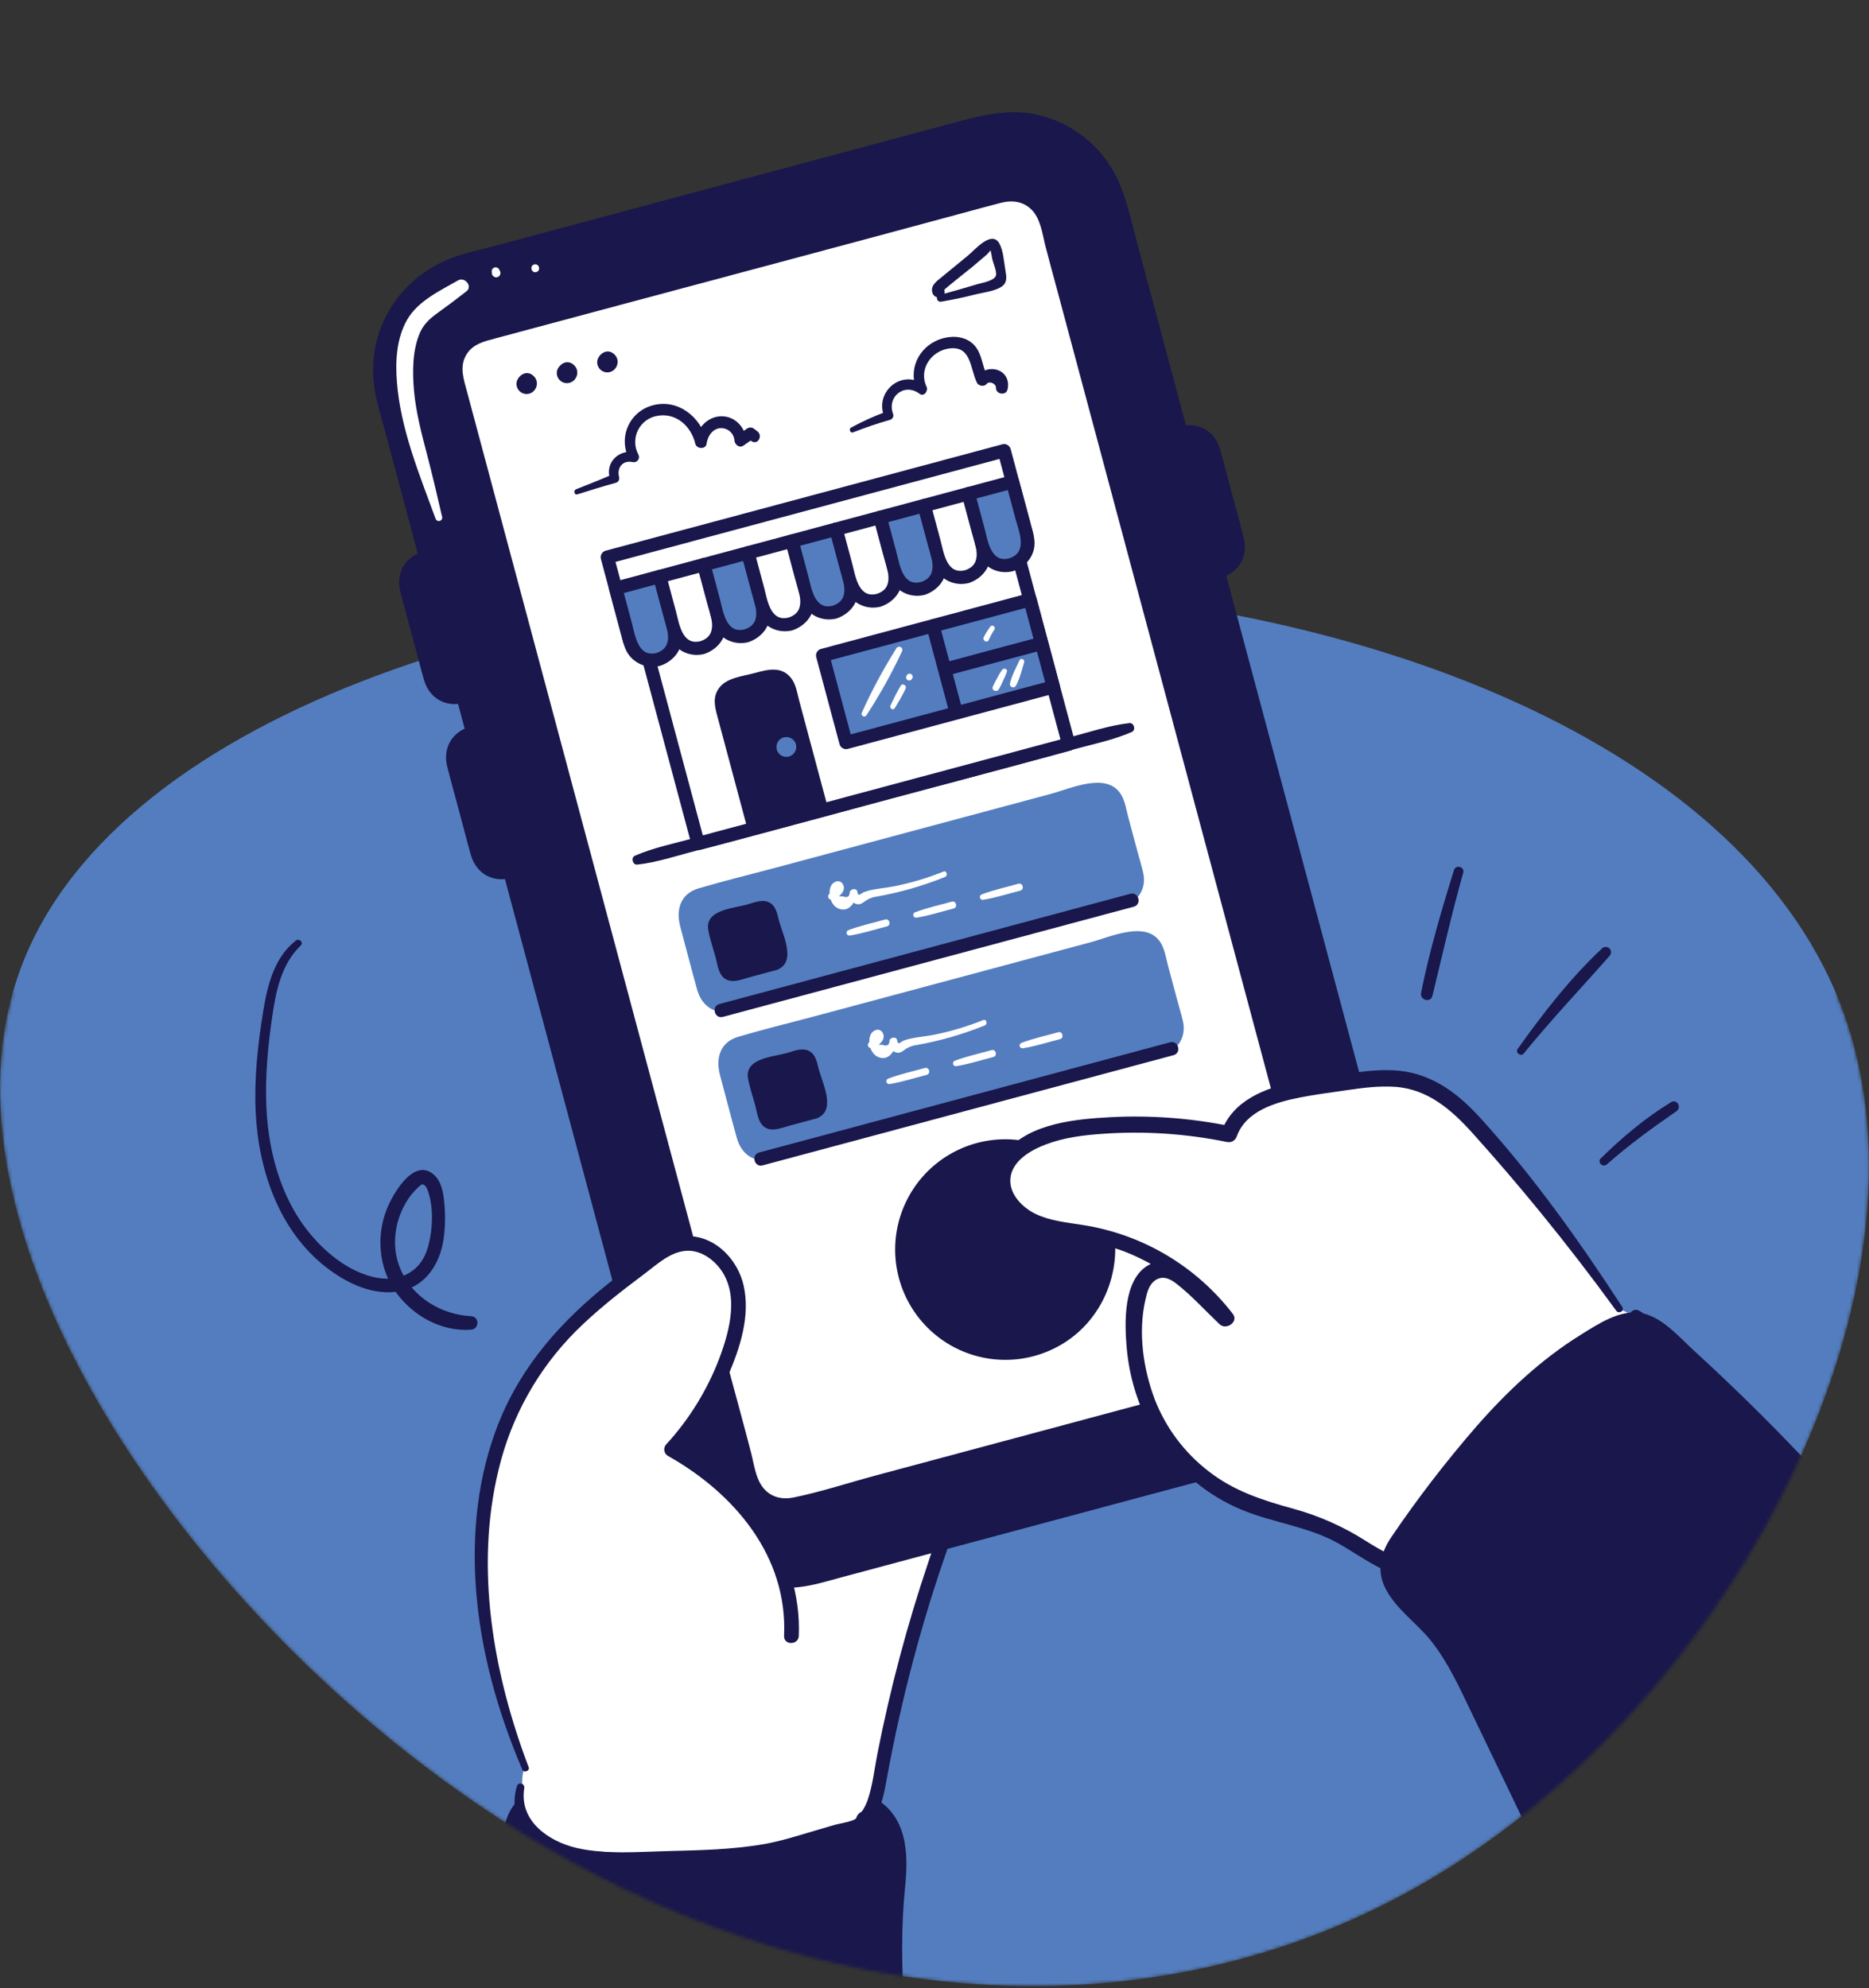 <svg xmlns="http://www.w3.org/2000/svg" width="533" height="567" viewBox="0 0 533 567" fill="none"><rect x="0" y="0" width="533" height="567" fill="#333333" stroke="none"/><g clip-path="url(#clip0_817_108)"><mask id="mask0_817_108" style="mask-type:alpha" maskUnits="userSpaceOnUse" x="0" y="0" width="533" height="567"><path fill-rule="evenodd" clip-rule="evenodd" d="M416.085 36.503C496.655 88.873 553.251 199.914 526.132 277.486C525.403 279.563 524.612 281.616 523.761 283.645C524.612 285.674 525.403 287.727 526.132 289.804C553.251 367.375 496.655 478.417 416.085 530.787C335.907 583.158 231.755 576.464 142.931 518.974C55.649 462.732 -16.962 357.498 3.48 283.645C-16.962 209.792 55.649 104.558 142.931 48.316C231.755 -9.174 335.907 -15.868 416.085 36.503Z" fill="#7031F5"></path></mask><g mask="url(#mask0_817_108)"><path d="M526.132 289.805C553.251 367.376 496.655 478.418 416.085 530.788C335.907 583.159 231.755 576.465 142.931 518.975C53.714 461.486 -20.176 352.807 4.978 278.779C29.739 204.752 153.149 164.982 270.272 166.951C387.787 168.919 499.014 212.627 526.132 289.805Z" fill="#537DBF"></path><path d="M133.523 643.111L144.89 526.862C145.275 522.913 145.759 518.71 148.285 515.649C149.812 513.796 151.939 512.555 154.069 511.457C181.253 497.429 214.579 500.776 243.054 511.935C246.503 513.28 250.02 514.816 252.513 517.556C258.015 523.579 256.739 532.893 255.878 541.012C253.55 563.007 256.871 585.134 260.194 607.003" fill="#19174B"></path><path d="M134.486 643.375C136.258 632.244 137.236 620.944 138.437 609.739C139.669 598.226 140.903 586.718 142.032 575.198L145.369 541.235C145.921 535.696 146.306 530.071 147.043 524.531C147.751 519.196 149.825 515.831 154.638 513.288C172.145 504.023 192.887 502.48 212.205 505.475C221.943 507.024 231.496 509.575 240.712 513.085C245.452 514.875 250.566 516.833 252.979 521.643C255.238 526.146 254.828 531.634 254.383 536.497C253.299 548.365 252.857 559.99 253.787 571.893C254.718 583.796 256.512 595.683 258.308 607.51C258.686 609.996 262.455 608.961 262.082 606.498C258.614 583.662 255.801 561.129 258.117 538.041C259.116 528.226 258.694 517.84 249.091 512.509C240.496 507.741 230.026 505.092 220.478 503.07C200.58 498.823 179.257 498.869 160.167 506.558C156.061 508.211 151.479 510.008 148.13 513.009C144.891 515.932 143.757 520.081 143.222 524.273C141.705 536.198 140.866 548.264 139.681 560.225C138.34 574.037 137.005 587.848 135.814 601.661C134.623 615.475 133 629.285 132.495 643.112C132.456 644.219 134.271 644.517 134.452 643.384L134.486 643.375Z" fill="#19174B"></path><path d="M152.233 519.06C152.349 517.951 150.618 519.331 150.985 520.389C153.27 527.023 161.647 528.784 168.623 529.47C191.424 531.705 215.192 533.531 236.573 525.276C240.626 523.716 244.714 521.661 247.226 518.124C249.526 514.89 250.238 510.824 250.945 506.915C255.267 483.05 261.6 459.594 269.876 436.799C270.841 434.144 271.85 431.478 273.501 429.172C275.248 426.757 277.604 424.892 279.941 423.049L291.482 413.964C295.738 410.613 300.454 406.168 299.596 400.816C298.935 396.716 294.945 393.792 290.854 393.11C286.764 392.428 282.588 393.53 278.65 394.825C269.646 397.757 260.987 401.66 252.826 406.464C252.653 405.576 252.791 404.655 253.216 403.856C255.695 398.094 261.393 394.476 266.963 391.587C272.533 388.697 278.521 386.139 282.589 381.371C286.656 376.603 288.032 368.777 283.691 364.251C279.447 359.825 272.247 360.582 266.315 362.119C250.79 366.156 236.207 373.204 223.395 382.864C222.443 381.053 223.523 378.871 224.708 377.194C231.746 367.16 242.724 360.509 254.164 356.118C257.836 354.701 261.776 353.369 264.36 350.389C273.361 340.063 261.884 331.844 252.183 330.679C217.05 326.462 180.235 358.544 162.205 385.953C158.42 391.681 155.167 397.744 152.488 404.066C149.328 411.577 147.038 419.426 145.663 427.458C141.588 451.311 144.103 475.792 148.889 499.503" fill="white"></path><path d="M153.562 518.702L153.516 518.373C153.389 517.898 153.021 517.525 152.547 517.393C149.881 516.377 149.35 520.227 150.019 521.832C151.459 525.268 154.641 527.493 157.988 528.841C161.893 530.418 166.083 530.935 170.24 531.396C175.883 532.02 181.55 532.555 187.213 532.875C198.638 533.573 210.156 533.52 221.448 531.481C226.939 530.528 232.321 529.027 237.513 526.999C241.803 525.297 246.019 523.118 248.789 519.291C251.558 515.464 252.228 510.834 253.049 506.367C254.079 500.753 255.22 495.164 256.472 489.601C258.934 478.651 261.816 467.81 265.119 457.078C266.804 451.627 268.596 446.213 270.495 440.836C272.336 435.617 273.987 430.718 278.243 426.947C282.595 423.084 287.403 419.651 291.982 416.075C295.247 413.498 298.687 410.719 300.511 406.87C305.124 397.146 294.945 390.173 286.105 391.064C280.192 391.667 274.345 394.08 268.899 396.313C263.023 398.728 257.321 401.546 251.833 404.747L254.849 406.49C254.426 402.362 259.748 398.324 262.749 396.345C266.312 394.006 270.182 392.321 273.909 390.328C280.931 386.582 287.558 381.223 288.351 372.739C289.018 365.373 283.98 359.836 276.827 359.023C268.444 358.067 259.266 361.762 251.634 364.773C241.199 368.89 231.358 374.379 222.371 381.095L225.409 382.341C224.421 379.611 227.829 376.379 229.497 374.518C231.315 372.489 233.293 370.611 235.414 368.901C239.98 365.304 244.988 362.308 250.316 359.987C258.111 356.465 270.768 353.179 269.714 342.022C268.949 334.003 259.797 329.57 252.785 328.593C243.457 327.279 233.78 328.712 224.886 331.679C205.78 338.036 189.086 350.898 175.531 365.518C161.066 381.095 149.752 399.569 144.848 420.416C138.698 446.622 142.124 473.926 147.416 499.926C147.809 501.863 150.754 501.062 150.37 499.134C145.998 476.948 143.802 453.657 147.292 431.177C150.541 410.252 159.515 391.399 172.993 375.171C185.114 360.54 200.046 347.6 217.301 339.492C225.605 335.594 234.694 332.929 243.889 332.584C250.726 332.326 262.806 333.141 265.219 341.328C266.92 347.101 260.655 351.303 256.162 353.119C250.905 355.235 245.706 357.294 240.803 360.172C236.037 362.91 231.668 366.286 227.816 370.208C224.696 373.44 219.595 378.485 221.378 383.422C221.787 384.546 223.25 385.543 224.416 384.667C231.527 379.321 239.19 374.752 247.273 371.039C254.838 367.579 263.374 364.122 271.705 363.139C274.942 362.757 278.631 362.833 281.331 364.894C284.597 367.391 284.851 371.785 283.644 375.433C281.039 383.318 272.263 386.57 265.558 390.07C262.102 391.871 258.715 393.929 255.904 396.66C253.42 399.074 250.441 402.79 250.821 406.468C250.969 407.937 252.407 409.037 253.83 408.206C262.239 403.234 271.194 399.253 280.516 396.342C284.727 395.057 289.708 393.925 293.781 396.241C297.593 398.411 298.693 402.494 296.369 406.22C294.273 409.567 290.873 411.958 287.833 414.349C284.081 417.301 280.253 420.191 276.574 423.238C269.69 428.929 267.525 437.206 264.765 445.385C258.718 463.285 253.858 481.566 250.218 500.107C249.368 504.42 248.897 508.966 247.491 513.147C245.99 517.598 242.722 520.349 238.574 522.312C229.821 526.456 219.805 528.208 210.201 528.992C199.258 529.873 188.27 529.357 177.343 528.466C172.601 528.079 167.738 527.952 163.063 526.989C160.981 526.614 158.963 525.945 157.068 525.003C156.081 524.498 155.172 523.852 154.37 523.085C153.63 522.355 152.765 520.419 151.803 520.09L150.83 519.117L150.888 519.443C151.199 521.211 153.788 520.463 153.545 518.731L153.562 518.702Z" fill="#19174B"></path><path d="M155.955 522.565C155.793 521.446 155.033 520.752 154.461 519.845C154.237 519.511 154.088 519.132 154.026 518.734C153.965 518.217 153.966 518.151 154.154 517.981C156.297 515.974 152.541 512.807 150.865 515.467C149.659 517.221 149.558 519.51 150.607 521.364C151.458 522.932 153.603 524.999 155.502 523.645C155.866 523.412 156.046 522.976 155.952 522.554L155.955 522.565Z" fill="#19174B"></path><path d="M303.211 39.862L114.318 90.518L209.178 444.834L398.071 394.178L303.211 39.862Z" fill="white"></path><path d="M294.594 385.771C310.848 381.412 320.494 364.69 316.139 348.422C311.784 332.154 295.076 322.5 278.822 326.859C262.567 331.218 252.921 347.94 257.277 364.208C261.632 380.475 278.339 390.13 294.594 385.771Z" fill="#19174B"></path><path d="M315.215 348.668C318.266 360.691 313.716 373.627 303.394 380.695C293.087 387.764 279.45 387.575 269.343 380.222C259.236 372.869 254.847 359.945 258.385 347.952C261.922 335.958 272.62 327.491 285.096 326.81C299.016 326.072 311.465 335.353 315.218 348.679C315.535 349.864 317.389 349.367 317.055 348.187C313.627 335.383 302.546 326.105 289.349 324.989C276.152 323.873 263.672 331.158 258.146 343.204C252.62 355.25 255.233 369.471 264.681 378.761C274.128 388.05 288.381 390.414 300.318 384.671C313.917 378.197 320.75 362.637 317.055 348.187C316.753 346.992 314.915 347.479 315.215 348.668Z" fill="#19174B"></path><path d="M292.927 343.716C290.192 347.672 288.452 352.618 286.587 357.03C285.723 359.058 284.86 361.086 284.068 363.156C283.472 364.687 284.239 364.823 283.107 363.904C282.009 362.956 280.962 361.949 279.972 360.888C277.232 358.143 273.289 362.884 276.66 365.238C278.781 366.724 281.497 369.894 284.344 369.484C286.717 369.141 287.698 366.926 288.416 364.913C289.586 361.64 290.579 358.307 291.711 355.045C292.866 351.65 294.35 348.138 294.99 344.582C295.064 344.061 294.778 343.555 294.293 343.351C293.807 343.148 293.246 343.298 292.927 343.716Z" fill="#19174B"></path><path d="M292.316 150.719L179.137 181.071L181.466 182.417L175.035 158.399L173.689 160.724L286.869 130.373L284.541 129.032L290.965 153.028C291.6 155.398 295.274 154.412 294.639 152.043L288.215 128.047C287.935 127.036 286.899 126.434 285.883 126.69L172.703 157.042C171.699 157.327 171.103 158.36 171.358 159.373L177.783 183.369C178.068 184.374 179.1 184.97 180.112 184.715L293.291 154.363C295.656 153.741 294.683 150.085 292.316 150.719Z" fill="#19174B"></path><path d="M374.899 389.15L243.836 424.298C238.163 425.819 232.503 427.391 226.817 428.862C225.804 429.124 224.776 429.323 223.739 429.46L226.631 429.085C224.837 429.285 223.025 429.27 221.234 429.042L224.023 429.424C222.755 429.244 221.506 428.952 220.289 428.552C217.773 427.717 222.218 429.544 220.634 428.747C220.06 428.458 219.49 428.185 218.938 427.866C218.386 427.547 217.865 427.19 217.335 426.841C215.876 425.86 219.655 428.8 217.676 427.043C216.72 426.189 215.84 425.251 215.048 424.243L216.779 426.463C215.685 425.024 214.765 423.462 214.037 421.808L215.159 424.501C213.76 421.109 213.024 417.354 212.078 413.822L133.468 120.199C132.42 116.287 131.373 112.375 130.326 108.463C130.032 107.357 129.807 106.233 129.652 105.098L130.026 107.993C129.83 106.196 129.847 104.382 130.075 102.589L129.731 105.395C129.915 104.125 130.209 102.874 130.609 101.655C131.445 99.143 129.618 103.586 130.415 102.001C130.7 101.433 130.977 100.862 131.291 100.311C131.604 99.759 131.967 99.236 132.321 98.704C133.3 97.244 130.358 101.028 132.118 99.04C132.973 98.086 133.91 97.208 134.916 96.415L132.692 98.144C134.128 97.049 135.69 96.129 137.344 95.404L134.653 96.528C136.691 95.755 138.778 95.12 140.9 94.625L268.206 60.485C273.996 58.932 279.778 57.327 285.582 55.825C286.596 55.563 287.626 55.363 288.665 55.226L285.773 55.6C287.568 55.4 289.38 55.415 291.171 55.644L288.381 55.26C289.636 55.452 290.873 55.75 292.078 56.149C294.588 56.985 290.143 55.159 291.734 55.96C292.301 56.245 292.871 56.518 293.423 56.837C293.975 57.156 294.496 57.513 295.026 57.862C296.486 58.842 292.706 55.903 294.69 57.659C295.642 58.516 296.52 59.453 297.313 60.459L295.588 58.239C296.68 59.678 297.598 61.241 298.325 62.895L297.202 60.201C298.607 63.592 299.338 67.349 300.283 70.881L378.892 364.499C379.939 368.411 380.987 372.323 382.034 376.234C382.332 377.33 382.556 378.444 382.706 379.57L382.332 376.676C382.529 378.472 382.515 380.285 382.288 382.078L382.673 379.29C382.49 380.559 382.198 381.811 381.801 383.029C380.965 385.541 382.786 381.1 381.99 382.685C381.705 383.252 381.432 383.823 381.114 384.375C380.795 384.928 380.438 385.448 380.09 385.984C379.105 387.446 382.048 383.663 380.292 385.644C379.435 386.599 378.497 387.478 377.489 388.27L379.713 386.542C378.276 387.636 376.714 388.556 375.06 389.281L377.752 388.158C376.816 388.547 375.858 388.88 374.883 389.155C369.422 390.685 365.43 396.811 367.215 402.447C368.999 408.084 374.643 411.775 380.498 410.127C391.541 407.028 400.764 398.044 403.283 386.689C404.495 381.367 404.396 375.829 402.997 370.553C402.267 367.826 401.536 365.099 400.805 362.366L319.774 59.701C319.581 58.98 319.388 58.259 319.195 57.538C316.994 49.497 311.808 42.601 304.697 38.259C297.277 33.792 288.167 32.713 279.835 34.876C278.423 35.254 277.044 35.624 275.603 36.011L134.483 73.855C133.288 74.175 132.073 74.465 130.882 74.821C120.127 78.262 111.041 87.329 108.932 98.675C107.919 103.808 108.084 109.103 109.415 114.161L191.431 420.503C192.029 422.738 192.628 424.973 193.216 427.17C195.504 435.426 200.98 442.757 208.534 446.9C215.901 450.928 224.537 451.959 232.644 449.778C237.111 448.58 241.617 447.371 246.101 446.169L380.514 410.122C385.997 408.652 389.961 402.421 388.187 396.823C386.413 391.226 380.779 387.574 374.899 389.15Z" fill="#19174B"></path><path d="M374.652 388.228L256.671 419.868C251.087 421.365 245.492 422.865 239.886 424.369C234.487 425.817 229.033 427.687 223.509 428.533C222.457 428.695 222.684 430.551 223.746 430.404L226.882 430C227.939 429.861 227.71 428.041 226.644 428.13C224.848 428.285 223.04 428.27 221.246 428.086C220.187 427.974 219.912 429.809 220.986 429.952L224.019 430.373C225.076 430.521 225.361 428.677 224.279 428.506C222.731 428.245 221.059 427.429 219.516 427.388C218.477 427.355 218.325 428.642 219.034 429.164C219.612 429.57 220.283 429.825 220.985 429.905C222.01 429.953 222.177 428.633 221.467 428.128C220.202 427.246 218.864 426.473 217.467 425.817C216.67 425.432 215.61 426.255 216.171 427.123C216.593 427.69 217.148 428.144 217.788 428.444C218.593 428.791 219.631 428.022 219.084 427.138C218.271 425.823 216.722 424.777 215.734 423.568C215.06 422.749 213.584 423.876 214.249 424.727L215.975 426.948C216.706 427.89 218.344 426.989 217.615 425.987C216.557 424.525 215.641 422.966 214.878 421.331C214.348 420.203 212.776 421.193 213.238 422.291L214.36 424.985C214.766 425.966 216.486 425.26 216.098 424.256C214.161 419.259 213.102 413.895 211.717 408.72L135.151 122.736C133.575 116.846 131.524 110.885 130.587 104.86C130.397 103.635 128.613 104.191 128.75 105.352L129.124 108.247C129.257 109.301 131.081 109.075 130.992 108.003C130.837 106.205 130.851 104.396 131.036 102.601C131.166 101.368 129.298 101.408 129.135 102.59L128.75 105.376C128.603 106.434 130.444 106.719 130.615 105.637C130.877 104.087 131.697 102.412 131.733 100.869C131.766 99.83 130.482 99.683 129.958 100.386C129.552 100.966 129.298 101.637 129.218 102.34C129.164 103.367 130.49 103.538 130.993 102.822C131.893 101.559 132.684 100.22 133.357 98.822C133.742 98.024 132.915 96.97 132.054 97.53C131.486 97.949 131.031 98.503 130.732 99.143C130.38 99.95 131.154 100.988 132.037 100.44C133.351 99.626 134.398 98.082 135.604 97.088C136.554 96.3 135.197 95.01 134.252 95.749L132.028 97.478C131.192 98.133 132.314 99.599 133.186 98.964C134.647 97.906 136.205 96.989 137.838 96.225C138.796 95.776 138.105 94.069 137.109 94.486L134.418 95.609C133.315 96.072 133.755 97.895 134.91 97.447C139.636 95.629 144.721 94.595 149.607 93.284L254.695 65.103C260.357 63.584 266.021 62.065 271.686 60.546C277.348 59.028 283.079 57.053 288.885 56.161C290.103 55.973 289.553 54.185 288.393 54.323L285.501 54.697C284.448 54.836 284.674 56.662 285.738 56.568C287.535 56.413 289.342 56.428 291.136 56.612C292.195 56.723 292.47 54.889 291.396 54.745L288.363 54.325C287.306 54.177 287.022 56.02 288.103 56.191C289.651 56.453 291.324 57.268 292.872 57.308C293.905 57.343 294.057 56.056 293.354 55.532C292.774 55.131 292.104 54.879 291.404 54.797C290.373 54.744 290.205 56.065 290.921 56.568C292.184 57.451 293.52 58.224 294.915 58.881C295.712 59.266 296.773 58.443 296.211 57.575C295.791 57.006 295.235 56.552 294.595 56.253C293.79 55.906 292.751 56.676 293.299 57.559C294.112 58.875 295.66 59.921 296.648 61.129C297.322 61.949 298.798 60.822 298.133 59.97L296.26 57.556C295.604 56.714 294.133 57.839 294.773 58.709C295.833 60.169 296.75 61.729 297.51 63.366C298.04 64.493 299.612 63.503 299.15 62.405L298.028 59.711C297.622 58.73 295.902 59.437 296.29 60.441C298.226 65.438 299.291 70.8 300.677 75.975L377.24 361.953C378.817 367.843 380.862 373.805 381.799 379.831C381.995 381.054 383.774 380.499 383.636 379.338C383.555 378.677 383.728 376.774 382.601 376.723C382.249 376.67 381.896 376.819 381.689 377.109C381.481 377.399 381.454 377.781 381.618 378.098C381.782 378.414 382.11 378.612 382.466 378.61C383.57 378.62 383.392 377.421 383.296 376.704C383.153 375.545 381.29 375.446 381.396 376.693C381.554 378.491 381.539 380.3 381.352 382.095C381.241 383.155 383.074 383.43 383.216 382.35L383.632 379.322C383.78 378.264 381.938 377.979 381.767 379.061C381.505 380.611 380.685 382.286 380.65 383.829C380.622 384.866 381.902 385.02 382.424 384.311C382.83 383.732 383.084 383.061 383.164 382.358C383.218 381.331 381.893 381.165 381.389 381.876C380.509 383.142 379.739 384.481 379.085 385.877C378.701 386.675 379.523 387.737 380.39 387.175C380.955 386.751 381.409 386.196 381.711 385.557C382.057 384.751 381.288 383.711 380.406 384.26C379.086 385.075 378.045 386.618 376.833 387.613C376.016 388.294 377.142 389.771 377.991 389.1L380.408 387.218C381.251 386.567 380.121 385.097 379.25 385.732C377.788 386.789 376.231 387.706 374.597 388.471C373.476 388.999 374.46 390.574 375.557 390.112L378.249 388.989C379.229 388.582 378.521 386.855 377.525 387.248C374.004 388.624 370.842 389.4 368.412 392.525C366.368 395.055 365.505 398.338 366.039 401.547C366.668 404.797 368.595 407.65 371.375 409.445C374.154 411.24 377.545 411.822 380.764 411.056C397.3 406.879 407.39 389.805 404.554 373.333C403.689 368.289 402.023 363.321 400.702 358.387L322.816 67.468C321.52 62.629 320.527 57.577 318.566 52.958C315.278 45.19 309.163 38.964 301.461 35.539C293.227 31.968 284.883 32.54 276.42 34.816C233.872 46.27 191.318 57.682 148.756 69.052C139.822 71.447 129.848 72.882 122.024 78.083C115.583 82.368 110.54 88.835 108.504 96.365C105.943 105.91 108.572 114.68 111.042 123.907L188.8 414.344C191.194 423.286 192.791 432.626 198.797 439.97C204.187 446.485 211.888 450.658 220.286 451.612C229.867 452.751 239.384 448.958 248.496 446.515L378.566 411.634C382.084 410.69 385.024 409.512 387.247 406.461C389.205 403.858 389.957 400.541 389.314 397.348C388.581 394.19 386.624 391.454 383.873 389.744C381.123 388.033 377.805 387.488 374.652 388.228C373.462 388.5 373.954 390.338 375.144 390.067C384.793 387.863 391.733 399.699 384.472 406.78C381.162 410.063 375.266 410.548 370.933 411.71L237.027 447.62C227.847 450.082 219.089 451.077 210.249 446.715C201.781 442.535 196.282 434.78 193.832 425.807C183.026 386.341 172.665 346.744 162.083 307.218L114.473 129.389C111.985 120.096 108.234 110.555 109.564 100.794C110.797 92.164 115.687 84.485 122.984 79.724C130.488 74.717 140.129 73.33 148.705 71.03L266.145 39.536C275.431 37.045 284.887 33.383 294.61 35.364C303.463 37.23 311.062 42.87 315.417 50.807C317.73 54.978 318.75 59.634 319.976 64.217L399.576 361.534C400.854 366.306 402.529 371.133 403.012 376.065C403.968 385.036 400.936 393.975 394.72 400.509C389.721 405.707 379.683 412.61 372.492 407.944C368.879 405.625 366.917 401.114 368.166 396.951C369.654 392.024 373.721 390.742 378.023 389.061L377.528 387.212L374.605 388.433L375.565 390.074C377.199 389.31 378.757 388.393 380.218 387.335L379.06 385.848L376.835 387.577L378.193 388.914C379.244 388.033 380.24 386.568 381.366 385.859L380.062 384.562C379.905 384.905 379.689 385.218 379.424 385.487L380.729 386.784C381.384 385.389 382.157 384.051 383.04 382.787L381.265 382.304C381.158 382.666 380.995 383.008 380.783 383.32L382.552 383.804C382.593 382.505 383.389 380.83 383.613 379.518L381.748 379.258L381.364 382.05L383.264 382.062C383.454 380.267 383.469 378.457 383.308 376.659L381.408 376.648L381.811 379.786L383.648 379.293C382.832 374.008 381.069 368.809 379.686 363.645L303.109 77.617C301.535 71.738 300.363 65.595 298.145 59.925L296.308 60.418L297.527 63.337L299.166 62.377C298.407 60.739 297.491 59.179 296.43 57.72L294.944 58.879L296.67 61.099L298.007 59.746C297.126 58.689 295.662 57.692 294.948 56.566L293.657 57.87C293.998 58.032 294.311 58.247 294.582 58.509L295.878 57.203C294.482 56.549 293.145 55.778 291.88 54.897L291.398 56.673C291.76 56.779 292.102 56.942 292.413 57.156L292.895 55.38C291.604 55.343 289.923 54.541 288.62 54.322L288.112 56.159L291.136 56.546L291.153 54.643C289.359 54.459 287.552 54.445 285.755 54.599L285.744 56.501L288.885 56.096L288.406 54.307C283.326 55.071 278.328 56.764 273.378 58.104C268.429 59.443 263.535 60.744 258.61 62.064L151.181 90.874C145.598 92.371 139.767 93.527 134.374 95.602L134.867 97.441L137.558 96.318L136.835 94.577C135.201 95.342 133.643 96.259 132.182 97.316L133.334 98.804L135.559 97.076L134.207 95.737C133.15 96.619 132.154 98.084 131.028 98.794L132.332 100.091C132.489 99.748 132.705 99.434 132.97 99.165L131.666 97.868C131.019 99.265 130.257 100.605 129.387 101.875L131.156 102.359C131.264 101.998 131.427 101.655 131.638 101.343L129.855 100.851C129.814 102.15 129.017 103.825 128.794 105.137L130.659 105.397L131.043 102.605L129.142 102.594C128.952 104.389 128.938 106.198 129.099 107.996L130.999 108.007L130.625 105.113L128.758 105.338C129.575 110.623 131.343 115.821 132.726 120.985L209.317 407.064C210.89 412.942 212.057 419.086 214.275 424.756L216.112 424.264L214.893 421.344L213.254 422.305C214.015 423.941 214.931 425.501 215.99 426.962L217.63 426.001L215.903 423.775L214.418 424.934C215.3 425.991 216.763 426.988 217.478 428.114L218.769 426.791C218.426 426.633 218.111 426.418 217.839 426.155L216.548 427.459C217.941 428.115 219.277 428.887 220.541 429.766L221.023 427.99C220.661 427.885 220.319 427.722 220.008 427.507L219.526 429.284C220.819 429.326 222.498 430.122 223.807 430.34L224.062 428.475L221.277 428.089L221.266 429.991C223.06 430.176 224.867 430.19 226.664 430.035L226.675 428.133L223.54 428.537L224.032 430.375C228.843 429.636 233.587 428.065 238.278 426.789C243.136 425.486 247.99 424.184 252.84 422.883L375.177 390.076C375.686 389.931 375.982 389.4 375.837 388.89C375.693 388.379 375.162 388.083 374.652 388.228Z" fill="#19174B"></path><path d="M402.626 361.878L324.31 69.356C322.066 60.973 320.506 52.24 315.136 45.193C310.362 38.878 303.51 34.457 295.792 32.712C287.269 30.852 279.531 32.999 271.324 35.2L140.986 70.153C136.798 71.276 132.448 72.15 128.406 73.73C113.847 79.432 104.89 93.723 106.609 109.356C107.103 113.835 108.53 118.184 109.691 122.521L183.969 399.96C186.512 409.46 188.732 419.137 191.622 428.544C193.917 436.097 198.709 442.645 205.211 447.114C211.805 451.489 219.713 453.434 227.582 452.615C231.756 452.179 235.781 450.919 239.822 449.83L371.668 414.472C379.658 412.33 387.311 410.559 393.854 405.204C399.5 400.619 403.467 394.289 405.134 387.206C407.117 378.385 404.902 370.402 402.625 361.896C401.992 359.533 398.317 360.512 398.951 362.882C401.307 371.683 403.668 380.076 400.669 389.08C398.283 396.242 392.895 402.179 386.306 405.755C382.761 407.67 378.939 408.593 375.08 409.628L248.305 443.626C240.041 445.842 231.25 449.397 222.59 448.97C214.256 448.567 206.468 444.703 201.101 438.31C195.3 431.331 193.842 422.151 191.559 413.623L113.069 120.453C111.925 116.178 110.504 111.899 110.242 107.435C109.771 99.35 112.228 91.449 117.732 85.451C123.371 79.309 130.378 76.915 138.223 74.811L165.75 67.429C202.714 57.517 239.679 47.604 276.646 37.69C285.021 35.444 293.243 34.659 301.307 38.558C308.754 42.235 314.392 48.778 316.933 56.69C319.827 65.689 321.894 75.041 324.339 84.172L398.952 362.863C399.586 365.233 403.26 364.248 402.626 361.878Z" fill="#19174B"></path><path d="M323.508 400.962L249.893 420.703C242.076 422.799 234.261 425.393 226.342 427.019C223.466 427.611 220.649 427.168 218.445 425.13C215.575 422.479 215.142 417.954 214.21 414.34C212.172 406.436 209.988 398.57 207.877 390.685L136.222 123.042C135.208 119.257 134.195 115.472 133.182 111.687C132.245 108.189 130.978 104.641 132.922 101.263C134.749 98.096 138.052 97.354 141.364 96.472C145.245 95.431 149.126 94.39 153.006 93.35L176.859 86.953C209.272 78.261 241.706 69.647 274.103 60.875C277.9 59.857 281.692 58.798 285.505 57.817C288.54 57.039 291.594 57.382 293.943 59.561C296.805 62.202 297.257 66.776 298.178 70.35C299.192 74.271 300.282 78.208 301.334 82.136L366.415 325.224C370.727 341.33 375.038 357.435 379.35 373.54C380.248 376.893 381.341 380.194 379.466 383.428C377.591 386.662 374.447 387.301 371.164 388.182L323.508 400.962C321.146 401.595 322.125 405.274 324.492 404.639C341.444 400.093 358.551 395.925 375.392 390.989C380.485 389.583 384.101 385.066 384.361 379.785C384.524 375.92 382.864 371.957 381.88 368.28C380.703 363.884 379.526 359.488 378.349 355.092L303.283 74.708C301.611 68.466 301.008 59.775 295.272 55.761C289.385 51.656 282.572 54.663 276.383 56.334C267.996 58.584 259.609 60.833 251.223 63.082L149.886 90.257C145.771 91.361 141.632 92.399 137.535 93.569C134.694 94.379 132.171 95.775 130.394 98.192C126.208 103.836 128.907 110.36 130.535 116.421C148.932 184.883 167.267 253.365 185.539 321.868L205.814 397.599C208.015 405.82 209.764 414.341 212.455 422.406C214.201 427.675 218.89 431.263 224.505 431.111C227.963 431.017 231.481 429.606 234.807 428.708L248.208 425.114L324.496 404.656C326.854 404.006 325.875 400.327 323.508 400.962Z" fill="#19174B"></path><path d="M149.819 504.188C135.482 468.898 130.05 424.535 152.058 391.106C160.666 378.016 173.163 368.634 185.541 359.367C188.3 357.309 191.242 355.244 194.639 354.723C201.149 353.713 207.41 358.946 209.491 365.198C211.571 371.45 210.348 378.325 208.309 384.592C204.823 395.275 199.08 405.082 191.471 413.347C203.969 420.285 215.051 430.382 221.112 443.365C227.173 456.348 227.617 472.268 220.388 484.605C218.77 487.369 216.764 490.003 216.086 493.126C215.024 497.878 217.185 502.797 216.78 507.655C215.844 518.867 204.799 531.149 193.638 529.763C182.477 528.378 167.117 526.819 155.883 526.077C153.251 525.902 154.163 523.765 151.95 522.34C149.737 520.915 147.676 505.727 149.819 504.188Z" fill="white"></path><path d="M150.764 503.934C140.652 477.34 135.33 447.113 142.199 419.055C145.751 404.129 153.362 390.479 164.19 379.616C170.235 373.587 176.998 368.335 183.821 363.217C187.204 360.675 190.998 357.1 195.404 356.703C198.954 356.35 202.301 358.279 204.602 360.861C211.189 368.252 208.153 379.422 205.019 387.654C201.57 396.59 196.479 404.801 190.01 411.863C189.564 412.329 189.355 412.972 189.441 413.611C189.527 414.251 189.899 414.816 190.453 415.146C209.333 425.763 224.669 443.704 223.601 466.493C223.471 469.181 227.667 469.206 227.797 466.518C228.78 442.452 212.601 422.791 192.558 411.521L192.999 414.799C199.071 408.175 204.004 400.59 207.6 392.352C211.03 384.4 214.044 375.249 212.058 366.534C210.451 359.502 204.533 352.979 197.003 352.525C192.639 352.276 188.77 354.475 185.35 356.949C181.592 359.676 177.917 362.536 174.271 365.389C160.262 376.459 148.726 389.274 142.109 406.022C136.252 420.871 134.563 437.052 135.723 452.895C137.039 470.774 141.94 488.254 148.99 504.686C149.419 505.684 151.16 504.966 150.773 503.944L150.764 503.934Z" fill="#19174B"></path><path d="M147.408 509.37C144.694 518.232 150.602 526.417 158.42 530.094C167.727 534.48 179.203 533.798 189.231 533.612C200.494 533.413 212.321 533.308 223.304 530.542C228.973 529.118 234.546 527.246 240.138 525.531C243.458 524.521 250.842 523.445 249.281 518.287C248.278 514.963 243.582 516.336 244.172 519.657L244.277 520.228L244.54 518.193C243.993 519.346 239.256 520.023 238.156 520.342L231.594 522.276C227.096 523.602 222.606 525.027 217.984 525.848C208.961 527.441 199.512 527.621 190.395 527.856C181.946 528.061 172.719 528.894 164.421 526.957C156.449 525.1 147.998 519.263 149.504 509.934C149.738 508.572 147.828 507.988 147.411 509.358L147.408 509.37Z" fill="#19174B"></path><path d="M461.79 373.216C449.953 355.944 437.133 339.368 423.393 323.57C418.164 317.564 412.461 311.439 404.915 308.892C397.891 306.529 390.235 307.594 382.904 308.692L374.486 309.949C364.922 311.376 353.574 314.21 350.496 323.39C337.981 320.802 325.156 320.052 312.425 321.165C305.945 321.705 299.377 322.832 293.667 325.938C290.116 327.873 286.781 330.864 286.001 334.834C284.918 340.335 289.196 345.675 294.255 348.073C299.314 350.472 305.068 350.774 310.58 351.781C326.103 354.683 339.982 363.285 349.497 375.898L338.85 365.84C336.587 363.71 333.818 361.416 330.771 362.017C328.42 362.505 326.459 364.117 325.522 366.33C322.204 374.521 322.782 389.333 327.649 401.097C332.335 412.496 341.205 421.42 352.107 427.001C360.374 431.235 369.756 432.145 378.246 435.738C389.314 440.418 396.501 450.008 409.884 447.444C417.22 446.075 423.887 442.389 430.42 438.78C446.157 430.08 462.811 420.463 470.878 404.368C475.678 394.779 475.751 380.972 466.547 375.474" fill="white"></path><path d="M462.648 372.711C450.449 353.971 437.274 335.428 422.218 318.867C415.853 311.86 408.546 306.248 398.843 305.323C393.927 304.844 389.047 305.482 384.213 306.18C379.379 306.877 374.393 307.501 369.53 308.47C360.781 310.217 351.567 313.778 348.272 322.796L351.096 321.182C339.777 318.856 328.209 317.982 316.67 318.579C306.71 319.129 293.902 320.264 286.884 328.363C280.545 335.669 284.494 345.41 292.391 349.647C296.826 352.021 301.868 352.657 306.765 353.38C311.648 354.043 316.437 355.267 321.039 357.027C331.496 361.201 340.606 368.168 347.377 377.168L351.167 374.223C346.975 370.28 342.933 365.932 338.421 362.38C335.15 359.82 331.202 358.596 327.38 360.837C320.284 365.004 320.698 377.255 321.306 384.268C323.046 404.447 334.891 422.377 353.774 430.388C362.955 434.281 373.115 435.234 381.865 440.224C388.672 444.101 394.933 449.202 402.983 450.098C413.737 451.281 424.12 444.957 433.126 439.948C441.632 435.217 450.072 430.283 457.592 424.037C465.423 417.523 472.785 408.943 475.326 398.852C477.598 389.815 476.318 378.82 467.512 373.803C465.261 372.526 463.493 375.779 465.54 377.231C472.232 381.976 472.774 391.175 470.718 398.452C468.5 406.306 462.964 413.055 457.033 418.461C450.809 424.138 443.603 428.651 436.344 432.832C427.903 437.695 418.979 443.478 409.264 445.239C401.843 446.577 395.716 443.32 389.644 439.504C383.238 435.388 376.244 432.269 368.903 430.254C360.084 427.828 351.795 425.187 344.508 419.427C337.716 414.159 332.477 407.148 329.346 399.14C326.017 390.372 324.509 379.911 326.643 370.672C327.07 368.845 327.526 366.728 329.001 365.44C331.119 363.584 333.391 364.424 335.385 365.974C339.807 369.412 343.723 373.758 347.792 377.62C349.692 379.422 353.317 376.935 351.581 374.675C341.108 361.058 325.811 351.985 308.847 349.33C304.339 348.61 299.562 348.179 295.365 346.184C291.601 344.372 287.702 340.518 288.148 335.99C288.64 330.989 293.979 327.976 298.187 326.368C303.392 324.374 309.009 323.694 314.537 323.307C326.367 322.481 338.254 323.266 349.872 325.643C351.093 325.935 352.331 325.228 352.701 324.028C355.361 316.726 363.865 314.314 370.72 312.96C375.101 312.091 379.551 311.544 383.967 310.893C388.571 310.21 393.2 309.615 397.842 309.922C407.18 310.556 413.958 316.471 419.967 323.155C426.596 330.505 433.04 338.054 439.305 345.718C446.773 354.867 453.979 364.219 460.921 373.773C461.656 374.774 463.339 373.862 462.639 372.768L462.648 372.711Z" fill="#19174B"></path><path d="M454.12 556.635C443.238 533.762 431.362 508.737 420.484 485.899C416.693 477.932 412.791 469.796 406.69 463.436C401.603 458.158 394.472 452.715 395.626 445.47C396.064 442.634 397.802 440.185 399.497 437.844C415.94 415.1 433.314 391.545 458.279 378.752C461.178 377.262 464.379 375.919 467.592 376.429C470.682 376.929 473.214 379.078 475.554 381.157C519.757 420.435 561.442 468.888 591.531 519.803" fill="#19174B"></path><path d="M455.192 556.004C449.442 543.045 443.309 530.262 437.288 517.43C431.34 504.758 425.61 491.962 419.387 479.424C416.527 473.662 413.307 468.027 409.001 463.21C405.085 458.84 398.593 454.621 397.482 448.439C396.926 445.354 398.423 442.652 400.105 440.195C402.003 437.427 404.03 434.74 406.025 432.019C409.925 426.714 413.89 421.452 418.046 416.343C426.151 406.383 434.972 396.86 445.284 389.195C450.166 385.568 455.455 382.053 461.045 379.62C464.428 378.15 467.615 377.894 470.788 380.002C473.65 381.882 476.146 384.501 478.665 386.802C498.879 405.146 517.949 424.715 535.766 445.399C555.931 468.919 574.1 494.082 590.083 520.626C591.165 522.433 593.979 520.78 592.917 518.962C578.33 493.939 561.308 470.347 542.817 448.066C524.426 425.727 504.48 404.716 483.129 385.191C478.866 381.315 474.036 375.525 468.078 374.44C462.001 373.332 455.748 377.561 450.841 380.601C439.517 387.615 429.714 396.845 420.972 406.843C412.293 416.84 404.217 427.346 396.786 438.305C393.529 443.084 392.476 448.248 395.379 453.501C398.479 459.114 404.047 462.856 408.002 467.791C413.024 474.056 416.344 481.515 419.806 488.703C423.405 496.183 427.004 503.667 430.605 511.154C438.014 526.536 445.265 542.039 453.012 557.253C453.746 558.698 455.782 557.427 455.148 555.998L455.192 556.004Z" fill="#19174B"></path><path d="M132.254 199.489L131.595 199.666C129.579 200.208 127.43 199.926 125.622 198.882C123.814 197.838 122.494 196.118 121.954 194.1L114.954 167.952C113.828 163.749 116.321 159.428 120.521 158.302L121.18 158.125L132.254 199.489Z" fill="#19174B"></path><path d="M132.01 198.574C128.001 199.649 124.168 197.94 122.872 193.837C122.662 193.187 122.516 192.507 122.339 191.848L116.407 169.69C116.231 169.031 116.019 168.375 115.876 167.707C114.952 163.516 117.431 160.102 121.423 159.032L120.262 158.361L131.333 199.714C131.469 200.22 131.989 200.52 132.494 200.385C133 200.249 133.3 199.729 133.165 199.223L122.093 157.87C121.952 157.367 121.437 157.067 120.931 157.193C115.571 158.631 112.816 163.34 114.177 168.713C115.24 172.908 116.421 177.096 117.535 181.259C118.65 185.422 119.724 189.656 120.894 193.805C122.402 199.144 127.139 201.839 132.499 200.401C132.939 200.217 133.175 199.735 133.052 199.274C132.928 198.813 132.483 198.514 132.01 198.574Z" fill="#19174B"></path><path d="M145.629 249.442L144.97 249.618C140.77 250.745 136.453 248.25 135.328 244.047L128.327 217.899C127.787 215.881 128.07 213.731 129.115 211.922C130.159 210.113 131.879 208.794 133.896 208.254L134.555 208.078L145.629 249.442Z" fill="#19174B"></path><path d="M145.383 248.526C141.374 249.601 137.541 247.892 136.245 243.79C136.035 243.139 135.891 242.465 135.714 241.806L129.781 219.643C129.604 218.983 129.393 218.327 129.248 217.653C128.324 213.463 130.803 210.049 134.795 208.978L133.634 208.307L144.705 249.66C144.841 250.167 145.361 250.467 145.866 250.331C146.372 250.196 146.672 249.675 146.537 249.169L135.465 207.816C135.324 207.313 134.809 207.014 134.303 207.14C128.943 208.577 126.186 213.281 127.549 218.66C128.612 222.855 129.793 227.042 130.907 231.206C132.022 235.369 133.096 239.603 134.266 243.751C135.774 249.091 140.511 251.786 145.871 250.348C146.3 250.157 146.527 249.683 146.405 249.229C146.284 248.775 145.85 248.477 145.383 248.526Z" fill="#19174B"></path><path d="M336.594 122.523L337.253 122.347C341.453 121.22 345.77 123.715 346.895 127.919L353.896 154.066C355.021 158.269 352.528 162.59 348.328 163.716L347.67 163.893L336.594 122.523Z" fill="#19174B"></path><path d="M336.84 123.446C340.849 122.37 344.68 124.074 345.983 128.181C346.16 128.84 346.339 129.511 346.516 130.17L352.447 152.322C352.623 152.982 352.803 153.652 352.979 154.312C353.898 158.503 351.424 161.916 347.426 162.988L348.595 163.663L337.523 122.31C337.357 121.84 336.858 121.577 336.377 121.706C335.896 121.835 335.595 122.313 335.686 122.803L346.758 164.156C346.901 164.656 347.414 164.952 347.919 164.826C353.279 163.389 356.035 158.685 354.673 153.306C353.615 149.11 352.429 144.924 351.314 140.761C350.2 136.597 349.131 132.362 347.955 128.215C346.449 122.881 341.718 120.185 336.352 121.624C335.923 121.814 335.696 122.289 335.818 122.743C335.939 123.197 336.373 123.495 336.84 123.446Z" fill="#19174B"></path><path d="M182.015 246.248C205.678 240.246 229.322 234.155 252.946 227.975C264.669 224.933 276.37 221.808 288.069 218.676C294.025 217.079 299.957 215.454 305.866 213.802C311.432 212.237 317.468 211.068 322.788 208.719C323.988 208.193 323.417 206.058 322.113 206.198C316.334 206.832 310.55 208.832 304.921 210.27C298.946 211.796 292.997 213.358 287.073 214.954C275.375 218.091 263.677 221.228 252.01 224.477C228.474 230.988 204.955 237.545 181.453 244.147C180.873 244.303 180.529 244.899 180.684 245.479C180.839 246.06 181.435 246.404 182.015 246.248Z" fill="#19174B"></path><path d="M321.824 206.504C298.157 212.508 274.513 218.599 250.893 224.777C239.17 227.819 227.469 230.945 215.77 234.077C209.814 235.674 203.881 237.299 197.972 238.951C192.407 240.516 186.376 241.684 181.049 244.029C179.856 244.558 180.422 246.694 181.724 246.549C187.51 245.92 193.288 243.921 198.918 242.483C204.893 240.957 210.842 239.395 216.766 237.798C228.464 234.661 240.161 231.524 251.829 228.276C275.364 221.765 298.883 215.208 322.386 208.606C322.966 208.45 323.31 207.854 323.155 207.273C322.999 206.693 322.403 206.349 321.824 206.504Z" fill="#19174B"></path><path d="M288.562 151.721L182.893 180.059L199.087 240.546L304.756 212.208L288.562 151.721Z" fill="white"></path><path d="M304.264 210.369L198.595 238.706L200.919 240.054L184.726 179.572L183.387 181.902L289.056 153.564L286.727 152.218L302.92 212.7C303.553 215.064 307.228 214.084 306.594 211.715L290.401 151.233C290.116 150.228 289.084 149.632 288.072 149.887L182.402 178.225C181.396 178.508 180.799 179.542 181.058 180.556L197.25 241.038C197.533 242.045 198.567 242.642 199.579 242.384L305.249 214.046C307.611 213.413 306.632 209.734 304.264 210.369Z" fill="#19174B"></path><path d="M187.761 188.023C184.289 188.951 180.722 186.89 179.789 183.417L175.6 167.77L188.179 164.396L192.369 180.043C193.296 183.52 191.234 187.092 187.761 188.023Z" fill="#537DBF"></path><path d="M187.514 187.102C181.416 188.737 180.369 181.897 179.262 177.761L176.516 167.507L175.842 168.676L188.422 165.302L187.254 164.627L189.929 174.619C191.102 179 193.638 185.076 187.514 187.102C186.359 187.484 186.846 189.324 188.006 188.941C191.008 187.95 193.288 185.535 193.515 182.27C193.637 180.489 192.998 178.731 192.544 177.032L189.091 164.135C188.947 163.635 188.434 163.338 187.929 163.464L175.327 166.843C174.826 166.984 174.528 167.5 174.657 168.005L178.167 181.116C178.631 182.848 178.961 184.64 180.033 186.119C181.852 188.599 184.997 189.72 187.972 188.95C188.446 188.793 188.719 188.297 188.599 187.813C188.478 187.329 188.005 187.019 187.514 187.102Z" fill="#19174B"></path><path d="M187.267 186.186C181.918 187.62 181.11 181.069 180.16 177.52L177.414 167.266L176.07 169.597L188.65 166.223L186.32 164.877L188.995 174.869C190.008 178.652 192.611 184.417 187.239 186.193C184.93 186.956 185.898 190.638 188.224 189.87C191.621 188.744 194.215 185.982 194.44 182.286C194.536 180.409 193.909 178.583 193.431 176.794L189.978 163.897C189.693 162.895 188.665 162.3 187.655 162.555L175.081 165.927C174.079 166.212 173.483 167.241 173.735 168.252L177.245 181.363C177.755 183.268 178.143 185.188 179.361 186.785C181.426 189.505 184.922 190.716 188.226 189.857C190.597 189.234 189.612 185.557 187.267 186.186Z" fill="#19174B"></path><path d="M188.152 164.386L200.727 161.014L204.916 176.661C205.846 180.136 203.786 183.708 200.313 184.64C196.841 185.571 193.272 183.508 192.341 180.033L188.152 164.386Z" fill="white"></path><path d="M199.827 182.817C194.472 184.253 193.669 177.7 192.719 174.152L189.974 163.897L188.635 166.227L201.209 162.855L198.88 161.509L201.555 171.501C202.568 175.284 205.17 181.049 199.799 182.824C197.484 183.589 198.452 187.271 200.783 186.502C204.175 185.376 206.769 182.615 206.994 178.918C207.09 177.042 206.469 175.214 205.99 173.426L202.537 160.528C202.25 159.526 201.22 158.933 200.209 159.188L187.663 162.552C186.659 162.835 186.062 163.866 186.317 164.878L189.827 177.988C190.337 179.894 190.72 181.815 191.937 183.412C194.005 186.132 197.503 187.343 200.808 186.483C203.173 185.861 202.194 182.182 199.827 182.817Z" fill="#19174B"></path><path d="M212.887 181.286C209.415 182.217 205.846 180.155 204.916 176.68L200.727 161.032L213.301 157.66L217.49 173.307C218.42 176.783 216.36 180.355 212.887 181.286Z" fill="#537DBF"></path><path d="M212.639 180.363C206.536 182 205.488 175.159 204.381 171.024L201.636 160.769L200.967 161.937L213.541 158.565L212.373 157.89L215.048 167.882C216.221 172.263 218.757 178.339 212.639 180.363C211.478 180.746 211.965 182.586 213.131 182.201C216.133 181.211 218.413 178.796 218.64 175.531C218.761 173.75 218.118 171.994 217.663 170.295L214.21 157.397C214.066 156.897 213.553 156.601 213.049 156.726L200.48 160.097C199.978 160.238 199.678 160.753 199.804 161.26L203.314 174.37C203.778 176.103 204.114 177.893 205.18 179.374C206.999 181.854 210.144 182.975 213.12 182.204C213.59 182.041 213.856 181.543 213.73 181.061C213.604 180.579 213.129 180.275 212.639 180.363Z" fill="#19174B"></path><path d="M212.396 179.447C207.041 180.883 206.238 174.331 205.288 170.782L202.543 160.528L201.198 162.859L213.772 159.487L211.476 158.132L214.152 168.124C215.164 171.907 217.767 177.672 212.396 179.447C210.081 180.212 211.048 183.893 213.38 183.124C216.771 181.999 219.371 179.236 219.59 175.541C219.687 173.665 219.066 171.837 218.587 170.049L215.134 157.151C214.846 156.149 213.816 155.556 212.806 155.811L200.237 159.181C199.233 159.463 198.636 160.495 198.891 161.507L202.401 174.617C202.911 176.523 203.294 178.444 204.511 180.04C206.579 182.761 210.077 183.972 213.383 183.112C215.747 182.49 214.769 178.811 212.396 179.447Z" fill="#19174B"></path><path d="M213.301 157.642L225.875 154.27L230.064 169.917C230.995 173.393 228.934 176.965 225.462 177.896C221.989 178.827 218.42 176.765 217.49 173.289L213.301 157.642Z" fill="white"></path><path d="M224.976 176.074C219.621 177.51 218.818 170.957 217.868 167.408L215.123 157.154L213.778 159.485L226.352 156.113L224.023 154.767L226.698 164.759C227.711 168.542 230.313 174.307 224.942 176.083C222.627 176.847 223.595 180.529 225.927 179.76C229.323 178.633 231.917 175.871 232.143 172.175C232.239 170.299 231.612 168.472 231.133 166.684L227.68 153.786C227.393 152.784 226.363 152.191 225.352 152.446L212.812 155.809C211.808 156.091 211.211 157.123 211.465 158.135L214.975 171.245C215.486 173.15 215.874 175.071 217.086 176.668C219.154 179.388 222.652 180.598 225.957 179.74C228.322 179.117 227.343 175.439 224.976 176.074Z" fill="#19174B"></path><path d="M238.042 174.539C234.569 175.47 231 173.408 230.07 169.933L225.881 154.286L238.455 150.914L242.644 166.561C243.575 170.036 241.514 173.608 238.042 174.539Z" fill="#537DBF"></path><path d="M237.794 173.618C231.691 175.255 230.644 168.414 229.536 164.279L226.791 154.025L226.122 155.192L238.696 151.82L237.534 151.144L240.209 161.135C241.382 165.517 243.913 171.594 237.794 173.618C236.639 174 237.12 175.841 238.286 175.457C241.288 174.466 243.568 172.052 243.795 168.787C243.917 167.005 243.279 165.248 242.824 163.549L239.371 150.651C239.224 150.151 238.71 149.856 238.204 149.982L225.63 153.354C225.128 153.495 224.831 154.01 224.96 154.516L228.47 167.626C228.933 169.358 229.264 171.15 230.336 172.63C232.155 175.109 235.299 176.23 238.275 175.46C238.746 175.297 239.012 174.799 238.886 174.316C238.76 173.834 238.284 173.53 237.794 173.618Z" fill="#537DBF"></path><path d="M237.549 172.702C232.194 174.138 231.391 167.585 230.441 164.036L227.696 153.782L226.351 156.113L238.925 152.741L236.602 151.394L239.277 161.385C240.29 165.169 242.898 170.932 237.521 172.709C235.206 173.474 236.174 177.155 238.505 176.386C241.902 175.26 244.496 172.498 244.721 168.802C244.817 166.925 244.191 165.099 243.712 163.311L240.259 150.413C239.971 149.411 238.941 148.818 237.931 149.073L225.385 152.437C224.381 152.719 223.784 153.751 224.039 154.763L227.548 167.873C228.059 169.778 228.447 171.699 229.664 173.295C231.729 176.016 235.226 177.228 238.53 176.368C240.895 175.745 239.916 172.067 237.549 172.702Z" fill="#19174B"></path><path d="M238.449 150.897L251.024 147.525L255.213 163.172C256.143 166.647 254.082 170.219 250.61 171.151C247.138 172.082 243.569 170.019 242.638 166.544L238.449 150.897Z" fill="white"></path><path d="M250.124 169.329C244.775 170.763 243.966 164.212 243.016 160.663L240.271 150.409L238.926 152.74L251.501 149.368L249.171 148.022L251.846 158.014C252.859 161.797 255.467 167.56 250.09 169.338C247.776 170.102 248.749 173.782 251.075 173.015C254.472 171.888 257.066 169.126 257.291 165.43C257.387 163.554 256.76 161.727 256.282 159.939L252.829 147.041C252.544 146.037 251.511 145.443 250.501 145.701L237.96 149.064C236.956 149.346 236.359 150.377 236.614 151.39L240.124 164.5C240.634 166.405 241.022 168.326 242.24 169.922C244.304 172.643 247.801 173.855 251.105 172.995C253.476 172.371 252.491 168.694 250.124 169.329Z" fill="#19174B"></path><path d="M263.188 167.795C259.716 168.726 256.147 166.664 255.216 163.189L251.027 147.542L263.602 144.17L267.791 159.817C268.721 163.292 266.66 166.864 263.188 167.795Z" fill="#537DBF"></path><path d="M262.942 166.874C256.845 168.509 255.798 161.669 254.69 157.533L251.945 147.279L251.271 148.448L263.845 145.076L262.682 144.4L265.357 154.391C266.53 158.773 269.067 164.848 262.942 166.874C261.788 167.256 262.274 169.096 263.435 168.713C266.437 167.722 268.717 165.308 268.944 162.042C269.065 160.261 268.427 158.503 267.972 156.805L264.519 143.907C264.375 143.405 263.858 143.108 263.353 143.237L250.778 146.61C250.277 146.751 249.979 147.266 250.108 147.772L253.618 160.882C254.082 162.614 254.412 164.406 255.484 165.885C257.303 168.365 260.448 169.486 263.423 168.716C263.894 168.553 264.16 168.054 264.034 167.572C263.908 167.09 263.433 166.786 262.942 166.874Z" fill="#537DBF"></path><path d="M262.697 165.958C257.348 167.392 256.54 160.841 255.59 157.292L252.844 147.038L251.499 149.369L264.074 145.997L261.75 144.65L264.425 154.641C265.438 158.425 268.041 164.189 262.669 165.965C260.36 166.728 261.328 170.41 263.654 169.642C267.051 168.516 269.644 165.754 269.87 162.058C269.966 160.181 269.339 158.355 268.86 156.566L265.407 143.669C265.122 142.665 264.09 142.07 263.08 142.328L250.533 145.693C249.531 145.978 248.935 147.007 249.187 148.019L252.697 161.129C253.207 163.034 253.596 164.954 254.813 166.551C256.878 169.271 260.375 170.483 263.679 169.623C266.049 169 265.065 165.323 262.697 165.958Z" fill="#19174B"></path><path d="M263.6 144.153L276.174 140.781L280.363 156.428C281.293 159.903 279.233 163.475 275.761 164.406C272.288 165.338 268.719 163.275 267.789 159.8L263.6 144.153Z" fill="white"></path><path d="M275.278 162.585C269.923 164.021 269.121 157.468 268.171 153.92L265.425 143.665L264.08 145.996L276.66 142.623L274.331 141.277L277.006 151.269C278.019 155.052 280.622 160.817 275.25 162.593C272.935 163.357 273.903 167.039 276.235 166.27C279.626 165.145 282.22 162.383 282.445 158.687C282.541 156.81 281.92 154.982 281.441 153.194L277.988 140.296C277.701 139.294 276.671 138.701 275.661 138.956L263.109 142.322C262.107 142.607 261.514 143.636 261.768 144.646L265.278 157.756C265.788 159.662 266.171 161.583 267.388 163.18C269.456 165.9 272.954 167.111 276.26 166.251C278.624 165.629 277.646 161.95 275.278 162.585Z" fill="#19174B"></path><path d="M288.345 161.052C284.872 161.983 281.303 159.92 280.373 156.445L276.184 140.798L288.758 137.426L292.947 153.073C293.877 156.548 291.817 160.12 288.345 161.052Z" fill="#537DBF"></path><path d="M288.095 160.129C281.992 161.765 280.945 154.925 279.838 150.789L277.092 140.535L276.424 141.702L288.998 138.33L287.83 137.655L290.505 147.647C291.678 152.028 294.214 158.104 288.095 160.129C286.935 160.512 287.422 162.352 288.588 161.967C291.59 160.976 293.87 158.562 294.097 155.297C294.218 153.515 293.575 151.759 293.12 150.06L289.667 137.163C289.523 136.663 289.01 136.366 288.506 136.492L275.931 139.864C275.429 140.005 275.129 140.521 275.255 141.027L278.765 154.138C279.229 155.87 279.565 157.661 280.632 159.141C282.451 161.621 285.595 162.742 288.571 161.972C289.042 161.81 289.31 161.313 289.185 160.83C289.061 160.347 288.586 160.042 288.095 160.129Z" fill="#537DBF"></path><path d="M287.85 159.213C282.496 160.649 281.693 154.096 280.743 150.548L277.997 140.293L276.653 142.624L289.244 139.248L286.914 137.902L289.589 147.894C290.602 151.677 293.205 157.442 287.834 159.218C285.519 159.982 286.486 163.664 288.818 162.895C292.209 161.77 294.809 159.006 295.028 155.312C295.125 153.435 294.503 151.607 294.025 149.819L290.572 136.921C290.284 135.919 289.254 135.326 288.244 135.581L275.686 138.948C274.682 139.231 274.085 140.262 274.34 141.274L277.85 154.384C278.36 156.29 278.743 158.211 279.96 159.808C282.028 162.528 285.526 163.739 288.832 162.879C291.197 162.257 290.218 158.578 287.85 159.213Z" fill="#19174B"></path><path d="M235.246 230.849L214.196 236.494L204.899 201.769C204.071 198.651 205.921 195.451 209.035 194.616L218.789 192C221.908 191.164 225.114 193.014 225.952 196.135L235.246 230.849Z" fill="#19174B"></path><path d="M235 229.932L213.95 235.577L215.111 236.248C212.047 224.803 208.43 213.374 205.89 201.807C204.768 196.676 209.01 195.58 212.813 194.56C216.878 193.47 223.078 190.61 225.024 196.359C226.753 201.453 227.837 206.865 229.228 212.062L234.315 231.062C234.481 231.532 234.98 231.795 235.461 231.666C235.942 231.537 236.243 231.059 236.152 230.569L227.938 199.89C227.387 197.833 227.03 195.27 225.726 193.529C222.917 189.742 218.792 190.962 214.989 191.982C211.728 192.857 207.208 193.272 205.064 196.195C203.223 198.707 203.793 201.327 204.526 204.066L213.265 236.707C213.409 237.209 213.926 237.505 214.431 237.376L235.481 231.731C235.89 231.532 236.099 231.071 235.982 230.632C235.864 230.194 235.453 229.9 235 229.932Z" fill="#19174B"></path><path d="M293.732 171.033L234.607 186.889L241.262 211.745L300.387 195.89L293.732 171.033Z" fill="#537DBF"></path><path d="M300.141 194.973L241.017 210.829L242.178 211.5L235.523 186.643L234.854 187.811L293.979 171.955L292.794 171.285L299.444 196.124C299.61 196.594 300.109 196.857 300.59 196.728C301.071 196.599 301.372 196.122 301.281 195.632L294.631 170.792C294.488 170.292 293.974 169.995 293.47 170.121L234.362 185.972C233.86 186.113 233.563 186.629 233.692 187.134L240.342 211.974C240.483 212.477 240.998 212.777 241.504 212.65L300.629 196.795C301.058 196.604 301.285 196.129 301.164 195.675C301.042 195.221 300.608 194.923 300.141 194.973Z" fill="#537DBF"></path><path d="M299.898 194.057L240.773 209.912L243.101 211.252L236.446 186.396L235.101 188.727L294.226 172.872L291.897 171.526L298.547 196.365C299.181 198.735 302.855 197.75 302.221 195.38L295.571 170.54C295.283 169.538 294.253 168.945 293.243 169.2L234.118 185.056C233.114 185.338 232.517 186.369 232.772 187.381L239.422 212.221C239.707 213.226 240.739 213.822 241.751 213.567L300.876 197.711C303.243 197.095 302.265 193.422 299.898 194.057Z" fill="#19174B"></path><path d="M274.553 202.8L267.903 177.96C267.27 175.596 263.595 176.576 264.229 178.945L270.879 203.785C271.514 206.154 275.188 205.169 274.553 202.8Z" fill="#19174B"></path><path d="M296.571 181.628L268.882 189.053C266.52 189.686 267.497 193.359 269.865 192.724L297.554 185.299C299.916 184.666 298.938 180.993 296.571 181.628Z" fill="#19174B"></path><path d="M247.109 203.941C250.9 198.137 254.276 192.072 257.211 185.791C257.463 185.353 257.312 184.795 256.874 184.543C256.437 184.292 255.878 184.443 255.627 184.881C251.926 190.739 248.643 196.851 245.802 203.172C245.591 203.538 245.716 204.006 246.082 204.217C246.448 204.428 246.915 204.303 247.126 203.937L247.109 203.941Z" fill="white"></path><path d="M255.195 201.911C256.277 200.117 257.354 198.307 258.249 196.42C258.706 195.465 257.37 194.655 256.833 195.602C255.757 197.394 254.833 199.307 253.949 201.167C253.574 202.004 254.722 202.714 255.21 201.901L255.195 201.911Z" fill="white"></path><path d="M260.053 193.608L260.161 193.453C260.224 193.355 260.259 193.242 260.265 193.126C260.295 193.008 260.291 192.885 260.253 192.769C260.179 192.547 260.031 192.356 259.834 192.229L259.623 192.136C259.47 192.093 259.309 192.093 259.156 192.135L258.931 192.232C258.796 192.308 258.685 192.421 258.611 192.557L258.531 192.728C258.468 192.824 258.432 192.935 258.426 193.05C258.401 193.166 258.406 193.286 258.441 193.399C258.467 193.513 258.522 193.618 258.601 193.704C258.662 193.801 258.749 193.879 258.853 193.93L259.056 194.019C259.207 194.061 259.366 194.062 259.517 194.021L259.739 193.932C259.869 193.852 259.977 193.74 260.053 193.608Z" fill="white"></path><path d="M282.35 178.788C281.664 179.703 281.06 180.677 280.544 181.698C280.055 182.667 281.564 183.496 281.96 182.516C282.417 181.466 282.964 180.458 283.594 179.502C283.724 179.276 283.723 178.997 283.592 178.772C283.461 178.546 283.22 178.408 282.96 178.408C282.699 178.409 282.458 178.549 282.329 178.775L282.35 178.788Z" fill="white"></path><path d="M290.761 188.271C289.785 190.371 288.526 192.619 288.019 194.882C287.916 195.319 288.144 195.767 288.558 195.941C288.972 196.114 289.451 195.963 289.691 195.583C290.834 193.551 291.409 191.049 292.073 188.835C292.314 188.058 291.12 187.509 290.727 188.279L290.761 188.271Z" fill="white"></path><path d="M285.772 190.987C285.243 191.766 284.767 192.58 284.348 193.423C283.885 194.216 283.469 195.036 283.102 195.878C282.7 196.902 284.261 197.435 284.813 196.616C285.281 195.797 285.7 194.95 286.068 194.082C286.484 193.274 286.844 192.439 287.146 191.583C287.425 190.723 286.224 190.374 285.796 191.01L285.772 190.987Z" fill="white"></path><path d="M224.752 214.825C225.754 214.557 226.349 213.526 226.08 212.523C225.812 211.52 224.782 210.924 223.78 211.193C222.777 211.462 222.183 212.493 222.451 213.496C222.72 214.499 223.75 215.094 224.752 214.825Z" fill="#537DBF"></path><path d="M225.159 212.77C225.247 213.248 224.954 213.713 224.485 213.839C224.016 213.965 223.529 213.709 223.367 213.251C223.056 212.088 224.79 211.635 225.159 212.77C225.529 213.905 227.38 213.444 226.996 212.277C226.597 210.776 225.064 209.877 223.56 210.26C222.056 210.643 221.14 212.167 221.507 213.676C221.873 215.186 223.385 216.119 224.897 215.769C226.436 215.38 227.373 213.821 226.996 212.277C226.747 211.08 224.91 211.573 225.159 212.77Z" fill="#537DBF"></path><path d="M268.35 86.034C271.486 85.498 274.587 84.876 277.666 84.081C280.061 83.438 283.883 83.096 285.869 81.57C287.272 80.486 287.027 78.809 286.75 77.26C286.332 74.917 286.164 71.608 285.03 69.498C282.851 65.447 277.957 71.311 276.107 72.825C273.619 74.858 271.134 76.894 268.652 78.933C267.181 80.148 265.192 81.436 265.941 83.584C266.689 85.731 270.039 84.784 269.291 82.685C269.23 82.456 276.28 76.96 277.137 76.227L281.041 72.927C281.242 72.76 282.766 71.321 282.393 71.271C282.553 71.288 282.929 73.673 282.97 73.872C283.224 75.001 284.332 77.442 284.028 78.541C283.594 80.113 279.903 80.678 278.642 81.064C275.077 82.146 271.484 83.163 267.887 84.146C266.658 84.475 267.177 86.235 268.389 86.023L268.35 86.034Z" fill="#19174B"></path><path d="M148.537 107.054C147.999 107.49 147.598 108.072 147.381 108.729C147.191 109.456 147.29 110.229 147.659 110.883C148.415 112.232 150.098 112.746 151.478 112.051C152.757 111.379 153.391 109.902 152.996 108.511C152.759 107.786 152.267 107.171 151.611 106.781C150.867 106.315 149.935 106.272 149.151 106.668C147.942 107.202 148.372 109.075 149.512 109.38C149.62 109.413 149.729 109.44 149.839 109.46C150.011 109.522 150.059 109.521 149.962 109.427C150.132 109.525 150.167 109.546 150.074 109.487C150.047 109.454 150.036 109.411 150.042 109.369C150.039 109.328 150.051 109.286 150.077 109.252C150.036 109.437 150.023 109.476 150.033 109.378C150.042 109.28 150.18 109.279 150.195 109.335C150.21 109.391 149.956 109.315 150.111 109.357C149.765 109.252 149.994 109.233 150.019 109.304C149.98 108.857 150.032 108.407 150.173 107.981C150.281 107.557 150.093 107.113 149.715 106.894C149.336 106.675 148.858 106.735 148.545 107.04L148.537 107.054Z" fill="#19174B"></path><path d="M160.055 103.964C159.513 104.393 159.106 104.97 158.884 105.626C158.591 106.73 158.975 107.905 159.864 108.622C160.754 109.339 161.982 109.465 162.998 108.943C164.277 108.271 164.911 106.794 164.516 105.403C164.279 104.676 163.784 104.061 163.125 103.674C162.384 103.208 161.453 103.164 160.671 103.559C159.462 104.093 159.891 105.967 161.032 106.271C161.138 106.305 161.245 106.332 161.353 106.353C161.531 106.413 161.573 106.414 161.482 106.319L161.588 106.38C161.564 106.346 161.552 106.304 161.556 106.263C161.553 106.221 161.565 106.179 161.591 106.146C161.551 106.33 161.537 106.37 161.547 106.271C161.556 106.173 161.694 106.172 161.709 106.228C161.724 106.284 161.464 106.209 161.625 106.25C161.28 106.145 161.508 106.126 161.527 106.199C161.497 105.751 161.556 105.302 161.7 104.877C161.807 104.452 161.62 104.008 161.242 103.79C160.863 103.571 160.385 103.63 160.072 103.936L160.055 103.964Z" fill="#19174B"></path><path d="M171.575 100.877C171.032 101.313 170.625 101.896 170.403 102.557C170.112 103.659 170.494 104.83 171.38 105.547C172.266 106.264 173.49 106.393 174.506 105.877C175.783 105.204 176.416 103.728 176.024 102.337C175.787 101.61 175.292 100.995 174.633 100.608C173.892 100.142 172.96 100.098 172.179 100.493C170.969 101.027 171.399 102.901 172.54 103.206C172.645 103.239 172.753 103.266 172.861 103.287C173.039 103.347 173.081 103.348 172.984 103.254C173.154 103.352 173.189 103.373 173.096 103.314C173.071 103.28 173.06 103.238 173.064 103.197C173.066 103.155 173.077 103.115 173.099 103.08C173.064 103.263 173.045 103.304 173.06 103.204C173.075 103.104 173.207 103.105 173.222 103.16C173.237 103.216 172.978 103.142 173.138 103.183C172.787 103.079 173.021 103.059 173.041 103.131C173.008 102.683 173.067 102.234 173.213 101.809C173.321 101.385 173.134 100.941 172.755 100.722C172.376 100.503 171.898 100.563 171.585 100.868L171.575 100.877Z" fill="#19174B"></path><path d="M311.187 224.288L199.542 254.228C195.808 255.229 193.592 259.068 194.592 262.803L199.852 282.451C200.852 286.185 204.689 288.401 208.423 287.4L320.068 257.46C323.803 256.458 326.019 252.619 325.019 248.885L319.759 229.236C318.759 225.502 314.922 223.286 311.187 224.288Z" fill="#537DBF"></path><path d="M320.213 256.438L228.921 280.92C222.037 282.766 215.165 284.861 208.223 286.471C201.907 287.937 200.791 282.271 199.569 277.705C198.191 272.558 196.518 267.407 195.415 262.192C194.354 257.176 198.249 255.563 202.012 254.554L310.417 225.482C310.881 225.358 311.35 225.232 311.808 225.109C315.772 224.268 318.159 226.928 319.093 230.415L323.731 247.738C324.696 251.343 324.436 255.042 320.213 256.438C319.059 256.82 319.54 258.661 320.705 258.277C324.745 256.936 326.951 253.218 326.044 249.023C325.633 247.132 325.038 245.268 324.537 243.395L321.757 233.013C321.232 231.051 320.888 228.76 319.918 226.947C316.072 219.803 305.418 224.846 299.672 226.387L221.39 247.38C214.014 249.358 206.561 251.159 199.234 253.322C193.972 254.877 192.715 259.46 194.012 264.305C195.609 270.268 197.149 276.246 198.8 282.188C200.112 286.909 203.912 289.525 208.813 288.295C211.477 287.628 214.123 286.871 216.781 286.158L320.708 258.288C321.219 258.151 321.522 257.626 321.385 257.115C321.248 256.604 320.724 256.301 320.213 256.438Z" fill="#537DBF"></path><path d="M322.357 254.876L205.157 286.306C202.795 286.939 203.773 290.612 206.14 289.977L323.34 258.548C325.702 257.914 324.724 254.241 322.357 254.876Z" fill="#19174B"></path><path d="M214.495 258.526L207.296 260.456C204.41 261.23 202.697 264.197 203.469 267.083L205.4 274.296C206.173 277.182 209.139 278.894 212.025 278.121L219.224 276.19C222.11 275.416 223.823 272.449 223.05 269.563L221.119 262.35C220.346 259.464 217.381 257.752 214.495 258.526Z" fill="#19174B"></path><path d="M221.175 274.679L210.823 277.455C206.144 278.71 205.817 272.167 204.994 269.094C204.635 267.752 203.85 266.07 203.809 264.668C203.721 261.745 206.621 261.626 208.509 261.12C211.418 260.339 217.746 257.085 219.714 260.792C220.678 262.606 220.921 265.302 221.452 267.285C221.919 269.029 224.06 273.54 221.175 274.679C220.055 275.123 220.531 276.966 221.667 276.517C227.193 274.335 223.237 266.597 222.168 262.607C221.613 260.534 221.299 258.085 219.018 257.187C217.071 256.421 214.669 257.509 212.782 258.015C208.874 259.063 200.924 259.5 202.002 265.272C202.488 267.891 203.402 270.503 204.097 273.096C204.602 274.984 204.862 277.61 206.498 278.914C208.622 280.609 211.463 279.284 213.746 278.672L221.675 276.545C222.19 276.407 222.496 275.877 222.358 275.362C222.22 274.847 221.69 274.541 221.175 274.679Z" fill="#19174B"></path><path d="M237.326 256.549C238.943 256.151 241.421 254.253 240.444 252.281C239.572 250.496 237.42 251.379 236.86 252.906C236.031 255.153 237.031 258.532 239.511 259.233C242.372 260.041 243.814 257.157 244.509 254.946L242.338 254.929C242.542 256.228 243.097 257.762 244.662 257.864C245.419 257.918 245.929 257.524 246.514 257.115C247.505 256.342 248.686 255.849 249.933 255.69C256.622 254.511 263.17 252.632 269.468 250.085C270.409 249.713 270.002 248.145 269.055 248.543C264.502 250.373 259.79 251.779 254.979 252.743C252.762 253.182 250.474 253.352 248.275 253.834C247.64 253.981 247.014 254.165 246.4 254.385C245.608 254.645 244.731 255.976 244.51 254.347C244.344 253.145 242.659 253.4 242.339 254.33C242.302 255.687 241.621 256.116 240.367 255.59C239.131 255.692 237.895 255.393 236.841 254.738C236.354 254.869 236.065 255.37 236.195 255.858C236.326 256.345 236.827 256.635 237.314 256.504L237.326 256.549Z" fill="white"></path><path d="M242.36 266.781C245.923 266.209 249.451 265.059 252.947 264.169C254.203 263.832 253.679 261.853 252.422 262.208C248.948 263.181 245.32 263.957 241.948 265.244C241.559 265.385 241.342 265.801 241.449 266.202C241.556 266.602 241.952 266.854 242.36 266.781Z" fill="white"></path><path d="M261.371 261.684C264.929 261.114 268.457 259.964 271.953 259.074C273.215 258.736 272.685 256.758 271.428 257.113C267.954 258.086 264.326 258.862 260.96 260.148C260.57 260.289 260.353 260.705 260.461 261.105C260.568 261.506 260.963 261.757 261.371 261.684Z" fill="white"></path><path d="M280.378 256.586C283.941 256.014 287.469 254.864 290.966 253.975C292.222 253.638 291.698 251.658 290.44 252.013C286.967 252.987 283.338 253.762 279.967 255.049C279.577 255.19 279.36 255.606 279.467 256.007C279.575 256.407 279.97 256.659 280.378 256.586Z" fill="white"></path><path d="M322.523 266.632L210.878 296.572C207.144 297.573 204.928 301.412 205.928 305.147L211.188 324.795C212.188 328.529 216.025 330.745 219.759 329.743L331.404 299.803C335.138 298.802 337.355 294.963 336.355 291.228L331.095 271.58C330.095 267.846 326.257 265.63 322.523 266.632Z" fill="#537DBF"></path><path d="M331.547 298.775L240.256 323.257C233.371 325.103 226.499 327.197 219.557 328.807C213.241 330.274 212.125 324.607 210.903 320.042C209.525 314.895 207.852 309.743 206.749 304.529C205.688 299.513 209.583 297.899 213.346 296.89L321.751 267.819C322.215 267.695 322.684 267.569 323.142 267.446C327.106 266.605 329.493 269.264 330.427 272.751L335.065 290.075C336.03 293.679 335.77 297.379 331.547 298.775C330.393 299.156 330.874 300.998 332.039 300.613C336.079 299.272 338.285 295.554 337.378 291.359C336.967 289.469 336.372 287.604 335.873 285.738L333.093 275.355C332.568 273.393 332.224 271.102 331.246 269.262C327.4 262.117 316.746 267.161 311 268.701L232.718 289.695C225.342 291.673 217.889 293.474 210.563 295.636C205.3 297.191 204.043 301.775 205.34 306.62C206.937 312.582 208.477 318.56 210.128 324.502C211.44 329.223 215.24 331.84 220.141 330.609C222.805 329.943 225.451 329.185 228.109 328.473L332.036 300.602C332.477 300.418 332.713 299.936 332.589 299.475C332.466 299.013 332.021 298.714 331.547 298.775Z" fill="#537DBF"></path><path d="M333.693 297.218L216.493 328.648C214.131 329.281 215.109 332.954 217.476 332.319L334.676 300.89C337.038 300.256 336.06 296.583 333.693 297.218Z" fill="#19174B"></path><path d="M225.831 300.867L218.632 302.798C215.746 303.572 214.033 306.539 214.805 309.425L216.736 316.638C217.509 319.524 220.475 321.236 223.361 320.462L230.56 318.532C233.446 317.758 235.159 314.791 234.386 311.905L232.455 304.692C231.682 301.806 228.717 300.093 225.831 300.867Z" fill="#19174B"></path><path d="M232.513 317.021L222.161 319.797C217.482 321.052 217.155 314.509 216.332 311.436C215.973 310.094 215.187 308.412 215.147 307.01C215.059 304.087 217.959 303.968 219.846 303.462C222.755 302.681 229.084 299.427 231.051 303.134C232.016 304.948 232.259 307.644 232.79 309.628C233.257 311.371 235.398 315.882 232.513 317.021C231.393 317.465 231.869 319.308 233.005 318.859C238.531 316.677 234.575 308.939 233.506 304.949C232.951 302.876 232.637 300.427 230.356 299.529C228.409 298.763 226.007 299.851 224.12 300.357C220.212 301.405 212.261 301.842 213.34 307.614C213.826 310.233 214.74 312.845 215.435 315.438C215.94 317.327 216.2 319.952 217.836 321.256C219.959 322.951 222.8 321.626 225.084 321.014L233.013 318.887C233.528 318.749 233.833 318.219 233.695 317.704C233.558 317.189 233.028 316.883 232.513 317.021Z" fill="#19174B"></path><path d="M248.662 298.891C250.279 298.493 252.765 296.623 251.78 294.623C250.908 292.838 248.756 293.721 248.196 295.248C247.367 297.495 248.367 300.874 250.847 301.575C253.708 302.383 255.15 299.498 255.845 297.287L253.674 297.27C253.878 298.569 254.433 300.103 255.998 300.205C256.755 300.259 257.265 299.865 257.85 299.456C258.841 298.683 260.022 298.191 261.269 298.032C267.958 296.853 274.506 294.973 280.804 292.426C281.745 292.054 281.338 290.487 280.391 290.885C275.838 292.715 271.126 294.121 266.315 295.085C264.098 295.524 261.81 295.693 259.611 296.175C258.976 296.322 258.35 296.507 257.736 296.727C256.944 296.987 256.067 298.317 255.846 296.688C255.68 295.486 253.995 295.741 253.675 296.671C253.638 298.029 252.957 298.457 251.703 297.931C250.467 298.033 249.231 297.735 248.177 297.08C247.69 297.211 247.401 297.712 247.531 298.2C247.662 298.687 248.163 298.977 248.65 298.846L248.662 298.891Z" fill="white"></path><path d="M253.695 309.123C257.259 308.551 260.787 307.401 264.283 306.511C265.539 306.175 265.015 304.195 263.758 304.55C260.284 305.523 256.656 306.299 253.284 307.586C252.894 307.727 252.678 308.143 252.785 308.544C252.892 308.944 253.288 309.196 253.695 309.123Z" fill="white"></path><path d="M272.708 304.027C276.266 303.456 279.794 302.306 283.29 301.416C284.552 301.078 284.022 299.1 282.765 299.455C279.291 300.428 275.663 301.204 272.297 302.49C271.907 302.631 271.69 303.047 271.797 303.447C271.905 303.848 272.3 304.099 272.708 304.027Z" fill="white"></path><path d="M291.714 298.929C295.277 298.356 298.805 297.207 302.302 296.317C303.558 295.98 303.034 294 301.776 294.355C298.303 295.329 294.674 296.104 291.303 297.392C290.913 297.533 290.696 297.949 290.803 298.349C290.911 298.75 291.306 299.001 291.714 298.929Z" fill="white"></path><path d="M164.686 140.958C168.329 139.832 171.953 138.662 175.633 137.676C176.326 137.483 176.737 136.771 176.557 136.074C175.855 133.453 177.521 131.138 180.408 131.771C180.976 131.908 181.572 131.697 181.927 131.232C182.283 130.768 182.332 130.137 182.053 129.623C180.886 127.461 180.843 124.866 181.938 122.666C183.032 120.466 185.127 118.936 187.554 118.565C192.88 117.646 197.126 121.592 198.29 126.544C198.648 128.06 201.255 128.229 201.5 126.552C201.79 124.552 202.933 122.538 205.101 122.119C206.146 121.962 207.209 122.249 208.034 122.909C208.86 123.57 209.372 124.545 209.45 125.6C209.526 126.778 210.861 127.875 212 127.078C212.958 126.408 213.911 125.745 214.856 125.073H213.157L214.346 125.826C216.172 126.972 217.61 124.226 215.981 122.992L214.847 122.134C214.322 121.82 213.666 121.823 213.144 122.142C212.185 122.806 211.238 123.473 210.288 124.148L212.836 125.62C212.594 122.056 209.881 118.92 206.169 118.712C202.14 118.48 198.829 121.83 198.295 125.669L201.505 125.676C199.838 118.78 193.14 113.545 185.923 115.648C182.787 116.531 180.228 118.805 178.983 121.819C177.737 124.832 177.942 128.251 179.538 131.094L181.183 128.946C176.477 127.998 172.343 131.981 174.033 136.751L174.635 135.29C171.233 136.801 167.755 138.135 164.299 139.511C163.434 139.857 163.746 141.247 164.686 140.958Z" fill="#19174B"></path><path d="M243.321 123.274C246.764 121.937 250.256 120.719 253.813 119.723C254.499 119.536 254.905 118.831 254.725 118.143C252.796 113.174 257.9 109.014 262.236 112.29C263.525 113.262 264.767 111.437 264.23 110.282C261.872 105.254 265.646 99.924 270.877 99.347C277.066 98.658 276.616 105.133 278.614 109.155C279.066 110.082 280.684 110.361 281.346 109.501C282.091 108.528 284.075 109.368 284.028 110.578C283.964 112.464 286.922 112.917 287.335 111.039C288.569 105.456 281.794 103.218 278.588 107.425L281.577 107.414C279.931 104.083 280.095 99.888 276.817 97.527C274.302 95.71 270.885 95.734 268.054 96.738C261.79 98.957 258.76 105.765 261.658 111.786L263.652 109.778C257.109 104.944 249.053 111.956 252.32 119.154L253.099 117.256C249.52 118.552 246.044 120.117 242.7 121.937C241.986 122.332 242.473 123.615 243.274 123.298L243.321 123.274Z" fill="#19174B"></path><path d="M84.35 268.235C78.208 273.033 76.277 280.93 75.078 288.277C73.532 297.724 72.476 307.303 72.905 316.908C73.655 333.526 79.515 350.941 93.085 361.437C99.005 366.024 106.851 369.784 114.521 368.098C121.551 366.549 125.395 360.319 126.462 353.6C126.974 350.066 127.051 346.483 126.694 342.93C126.444 340.075 125.888 336.768 123.549 334.826C117.842 330.097 111.889 340.743 110.26 344.918C107.235 352.641 108.053 361.753 112.94 368.54C117.77 375.247 125.905 379.773 134.281 379.181C136.741 379.006 136.812 375.447 134.305 375.317C121.555 374.633 110.848 364.19 112.909 350.922C113.37 347.909 114.445 345.024 116.067 342.444C116.837 341.183 117.764 340.025 118.825 338.997C119.088 338.753 119.976 337.778 120.406 337.753C121.463 337.697 122.003 339.493 122.233 340.216C123.761 344.987 123.338 351.898 121.733 356.611C119.432 363.307 113.119 365.743 106.483 364.162C100.143 362.653 94.51 358.491 90.136 353.776C80.633 343.538 76.635 329.546 75.967 315.872C75.56 307.044 76.4 298.176 77.696 289.45C78.77 282.286 80.324 274.855 85.744 269.64C86.696 268.726 85.308 267.475 84.329 268.223L84.35 268.235Z" fill="#19174B"></path><path d="M414.645 248.137C411.059 259.622 407.638 271.274 405.262 283.075C404.834 285.19 407.99 286.092 408.493 283.969C411.34 272.25 414.003 260.493 417.277 248.87C417.758 247.159 415.15 246.445 414.629 248.142L414.645 248.137Z" fill="#19174B"></path><path d="M434.5 300.455C442.337 290.813 450.849 281.858 459.05 272.543C459.581 271.943 459.551 271.032 458.982 270.468C458.412 269.904 457.502 269.884 456.908 270.422C447.815 278.928 439.977 289.038 432.791 299.147C432.081 300.14 433.721 301.413 434.5 300.455Z" fill="#19174B"></path><path d="M458.227 332.058C464.514 326.485 471.187 321.635 478.099 316.871C479.654 315.795 478.254 313.295 476.591 314.28C469.287 318.718 462.598 324.334 456.516 330.319C455.388 331.424 457.084 333.066 458.249 332.029L458.227 332.058Z" fill="#19174B"></path><path d="M126.077 147.384C124.702 141.422 123.323 135.467 121.768 129.547C120.213 123.627 118.644 117.633 118.073 111.522C117.583 106.047 117.56 99.681 119.907 94.565C121.196 91.824 123.433 90.188 125.855 88.46C128.277 86.732 130.686 84.888 133.052 83.044C134.854 81.638 132.532 78.865 130.649 79.945C125.504 82.882 119.178 85.83 116.113 91.168C113.048 96.506 112.718 103.075 113.191 108.956C114.254 122.446 119.614 135.336 124.222 147.924C124.392 148.405 124.904 148.675 125.397 148.543C125.89 148.411 126.198 147.921 126.104 147.419L126.077 147.384Z" fill="white"></path><path d="M140.225 77.322L140.254 77.835C140.253 78.273 140.484 78.679 140.863 78.9C141.343 79.192 141.961 79.118 142.358 78.72C142.756 78.322 142.83 77.704 142.538 77.223L142.302 76.765L142.128 76.542C142.033 76.435 141.911 76.356 141.774 76.314C141.551 76.213 141.301 76.193 141.065 76.258C140.871 76.314 140.693 76.415 140.546 76.553C140.347 76.761 140.233 77.035 140.225 77.322Z" fill="white"></path><path d="M152.935 77.592C154.342 77.215 153.757 75.029 152.35 75.407C150.943 75.784 151.534 77.968 152.935 77.592Z" fill="white"></path></g></g><defs><clipPath id="clip0_817_108"><rect width="533" height="567" fill="white"></rect></clipPath></defs></svg>